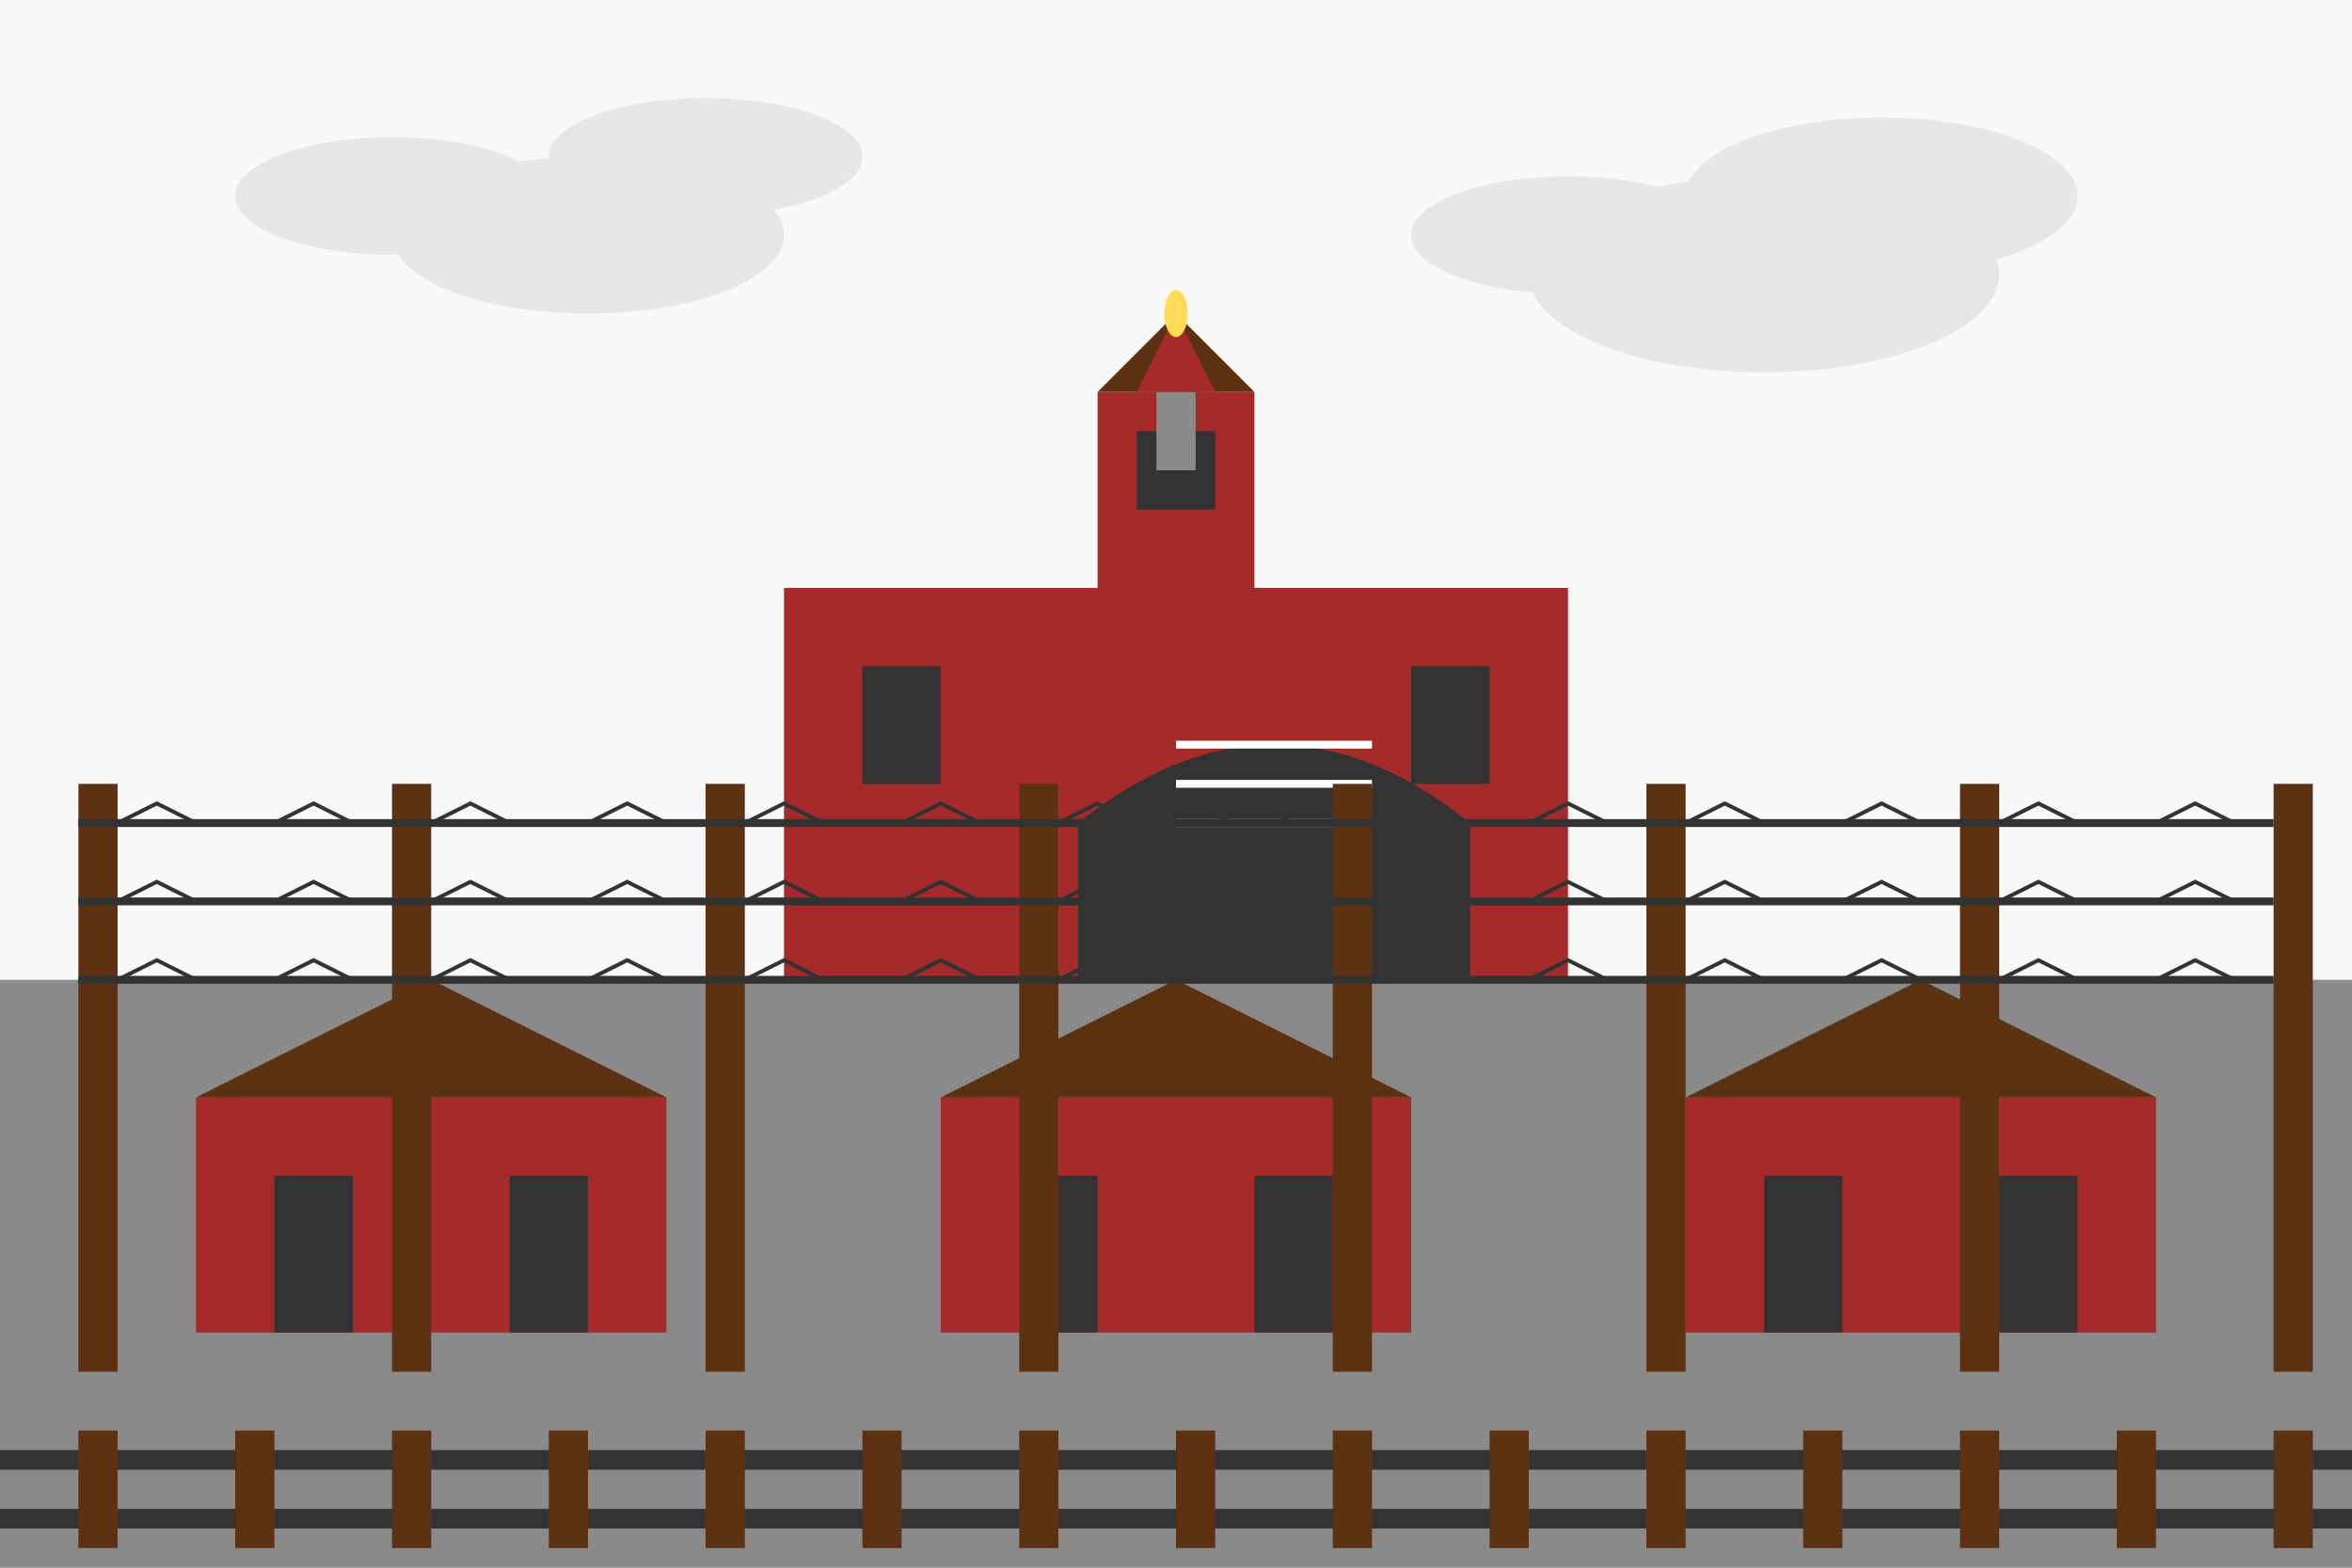 <svg xmlns="http://www.w3.org/2000/svg" width="600" height="400" viewBox="0 0 600 400">
  <defs>
    <style>
      .bg-light { fill: #f8f8f8; }
      .brick { fill: #a52a2a; }
      .ground { fill: #8a8a8a; }
      .wood { fill: #5c3213; }
      .outline { fill: none; stroke: #333333; stroke-width: 1; }
      .wire { fill: none; stroke: #333333; stroke-width: 1; }
      .text { font-family: Arial, sans-serif; font-size: 20px; fill: #333333; }
    </style>
  </defs>
  
  <!-- Sky background -->
  <rect width="600" height="400" class="bg-light" />
  
  <!-- Ground -->
  <rect x="0" y="250" width="600" height="150" class="ground" />
  
  <!-- Main gate building (Arbeit Macht Frei) -->
  <g transform="translate(200, 150)">
    <!-- Building structure -->
    <rect x="0" y="0" width="200" height="100" class="brick" />
    
    <!-- Gate archway -->
    <path d="M75,60 Q125,20 175,60 L175,100 L75,100 Z" fill="#333333" />
    
    <!-- Gate text representation (simplified) -->
    <path d="M100,50 L150,50" stroke="#ffffff" stroke-width="2" />
    <path d="M100,40 L150,40" stroke="#ffffff" stroke-width="2" />
    <path d="M100,60 L150,60" stroke="#ffffff" stroke-width="2" />
    
    <!-- Windows -->
    <rect x="20" y="20" width="20" height="30" fill="#333333" />
    <rect x="160" y="20" width="20" height="30" fill="#333333" />
    
    <!-- Watchtower -->
    <rect x="80" y="-50" width="40" height="50" class="brick" />
    <polygon points="80,-50 120,-50 100,-70" class="wood" />
    <rect x="90" y="-40" width="20" height="20" fill="#333333" />
  </g>
  
  <!-- Barracks buildings -->
  <g>
    <!-- Left barracks -->
    <rect x="50" y="280" width="120" height="60" class="brick" />
    <polygon points="50,280 170,280 110,250" class="wood" />
    <rect x="70" y="300" width="20" height="40" fill="#333333" />
    <rect x="130" y="300" width="20" height="40" fill="#333333" />
    
    <!-- Middle barracks -->
    <rect x="240" y="280" width="120" height="60" class="brick" />
    <polygon points="240,280 360,280 300,250" class="wood" />
    <rect x="260" y="300" width="20" height="40" fill="#333333" />
    <rect x="320" y="300" width="20" height="40" fill="#333333" />
    
    <!-- Right barracks -->
    <rect x="430" y="280" width="120" height="60" class="brick" />
    <polygon points="430,280 550,280 490,250" class="wood" />
    <rect x="450" y="300" width="20" height="40" fill="#333333" />
    <rect x="510" y="300" width="20" height="40" fill="#333333" />
  </g>
  
  <!-- Fence posts -->
  <g>
    <rect x="20" y="200" width="10" height="150" class="wood" />
    <rect x="100" y="200" width="10" height="150" class="wood" />
    <rect x="180" y="200" width="10" height="150" class="wood" />
    <rect x="260" y="200" width="10" height="150" class="wood" />
    <rect x="340" y="200" width="10" height="150" class="wood" />
    <rect x="420" y="200" width="10" height="150" class="wood" />
    <rect x="500" y="200" width="10" height="150" class="wood" />
    <rect x="580" y="200" width="10" height="150" class="wood" />
  </g>
  
  <!-- Barbed wire fence -->
  <g class="wire">
    <path d="M20,210 L580,210" stroke-width="2" />
    <path d="M20,230 L580,230" stroke-width="2" />
    <path d="M20,250 L580,250" stroke-width="2" />
    
    <!-- Barbed wire details -->
    <path d="M30,210 L40,205 L50,210" />
    <path d="M70,210 L80,205 L90,210" />
    <path d="M110,210 L120,205 L130,210" />
    <path d="M150,210 L160,205 L170,210" />
    <path d="M190,210 L200,205 L210,210" />
    <path d="M230,210 L240,205 L250,210" />
    <path d="M270,210 L280,205 L290,210" />
    <path d="M310,210 L320,205 L330,210" />
    <path d="M350,210 L360,205 L370,210" />
    <path d="M390,210 L400,205 L410,210" />
    <path d="M430,210 L440,205 L450,210" />
    <path d="M470,210 L480,205 L490,210" />
    <path d="M510,210 L520,205 L530,210" />
    <path d="M550,210 L560,205 L570,210" />
    
    <path d="M30,230 L40,225 L50,230" />
    <path d="M70,230 L80,225 L90,230" />
    <path d="M110,230 L120,225 L130,230" />
    <path d="M150,230 L160,225 L170,230" />
    <path d="M190,230 L200,225 L210,230" />
    <path d="M230,230 L240,225 L250,230" />
    <path d="M270,230 L280,225 L290,230" />
    <path d="M310,230 L320,225 L330,230" />
    <path d="M350,230 L360,225 L370,230" />
    <path d="M390,230 L400,225 L410,230" />
    <path d="M430,230 L440,225 L450,230" />
    <path d="M470,230 L480,225 L490,230" />
    <path d="M510,230 L520,225 L530,230" />
    <path d="M550,230 L560,225 L570,230" />
    
    <path d="M30,250 L40,245 L50,250" />
    <path d="M70,250 L80,245 L90,250" />
    <path d="M110,250 L120,245 L130,250" />
    <path d="M150,250 L160,245 L170,250" />
    <path d="M190,250 L200,245 L210,250" />
    <path d="M230,250 L240,245 L250,250" />
    <path d="M270,250 L280,245 L290,250" />
    <path d="M310,250 L320,245 L330,250" />
    <path d="M350,250 L360,245 L370,250" />
    <path d="M390,250 L400,245 L410,250" />
    <path d="M430,250 L440,245 L450,250" />
    <path d="M470,250 L480,245 L490,250" />
    <path d="M510,250 L520,245 L530,250" />
    <path d="M550,250 L560,245 L570,250" />
  </g>
  
  <!-- Railway tracks -->
  <g transform="translate(0, 370)">
    <rect x="0" y="0" width="600" height="5" fill="#333333" />
    <rect x="0" y="15" width="600" height="5" fill="#333333" />
    
    <!-- Railway ties -->
    <rect x="20" y="-5" width="10" height="30" fill="#5c3213" />
    <rect x="60" y="-5" width="10" height="30" fill="#5c3213" />
    <rect x="100" y="-5" width="10" height="30" fill="#5c3213" />
    <rect x="140" y="-5" width="10" height="30" fill="#5c3213" />
    <rect x="180" y="-5" width="10" height="30" fill="#5c3213" />
    <rect x="220" y="-5" width="10" height="30" fill="#5c3213" />
    <rect x="260" y="-5" width="10" height="30" fill="#5c3213" />
    <rect x="300" y="-5" width="10" height="30" fill="#5c3213" />
    <rect x="340" y="-5" width="10" height="30" fill="#5c3213" />
    <rect x="380" y="-5" width="10" height="30" fill="#5c3213" />
    <rect x="420" y="-5" width="10" height="30" fill="#5c3213" />
    <rect x="460" y="-5" width="10" height="30" fill="#5c3213" />
    <rect x="500" y="-5" width="10" height="30" fill="#5c3213" />
    <rect x="540" y="-5" width="10" height="30" fill="#5c3213" />
    <rect x="580" y="-5" width="10" height="30" fill="#5c3213" />
  </g>
  
  <!-- Memorial candle -->
  <g transform="translate(300, 100)">
    <rect x="-5" y="0" width="10" height="20" fill="#8a8a8a" />
    <polygon points="-10,0 10,0 0,-20" fill="#a52a2a" />
    <ellipse cx="0" cy="-20" rx="3" ry="6" fill="#ffdb58" />
  </g>
  
  <!-- Gray clouds -->
  <g fill="#d3d3d3" opacity="0.5">
    <ellipse cx="150" cy="60" rx="50" ry="20" />
    <ellipse cx="180" cy="40" rx="40" ry="15" />
    <ellipse cx="100" cy="50" rx="40" ry="15" />
    
    <ellipse cx="450" cy="70" rx="60" ry="25" />
    <ellipse cx="480" cy="50" rx="50" ry="20" />
    <ellipse cx="400" cy="60" rx="40" ry="15" />
  </g>
</svg>
